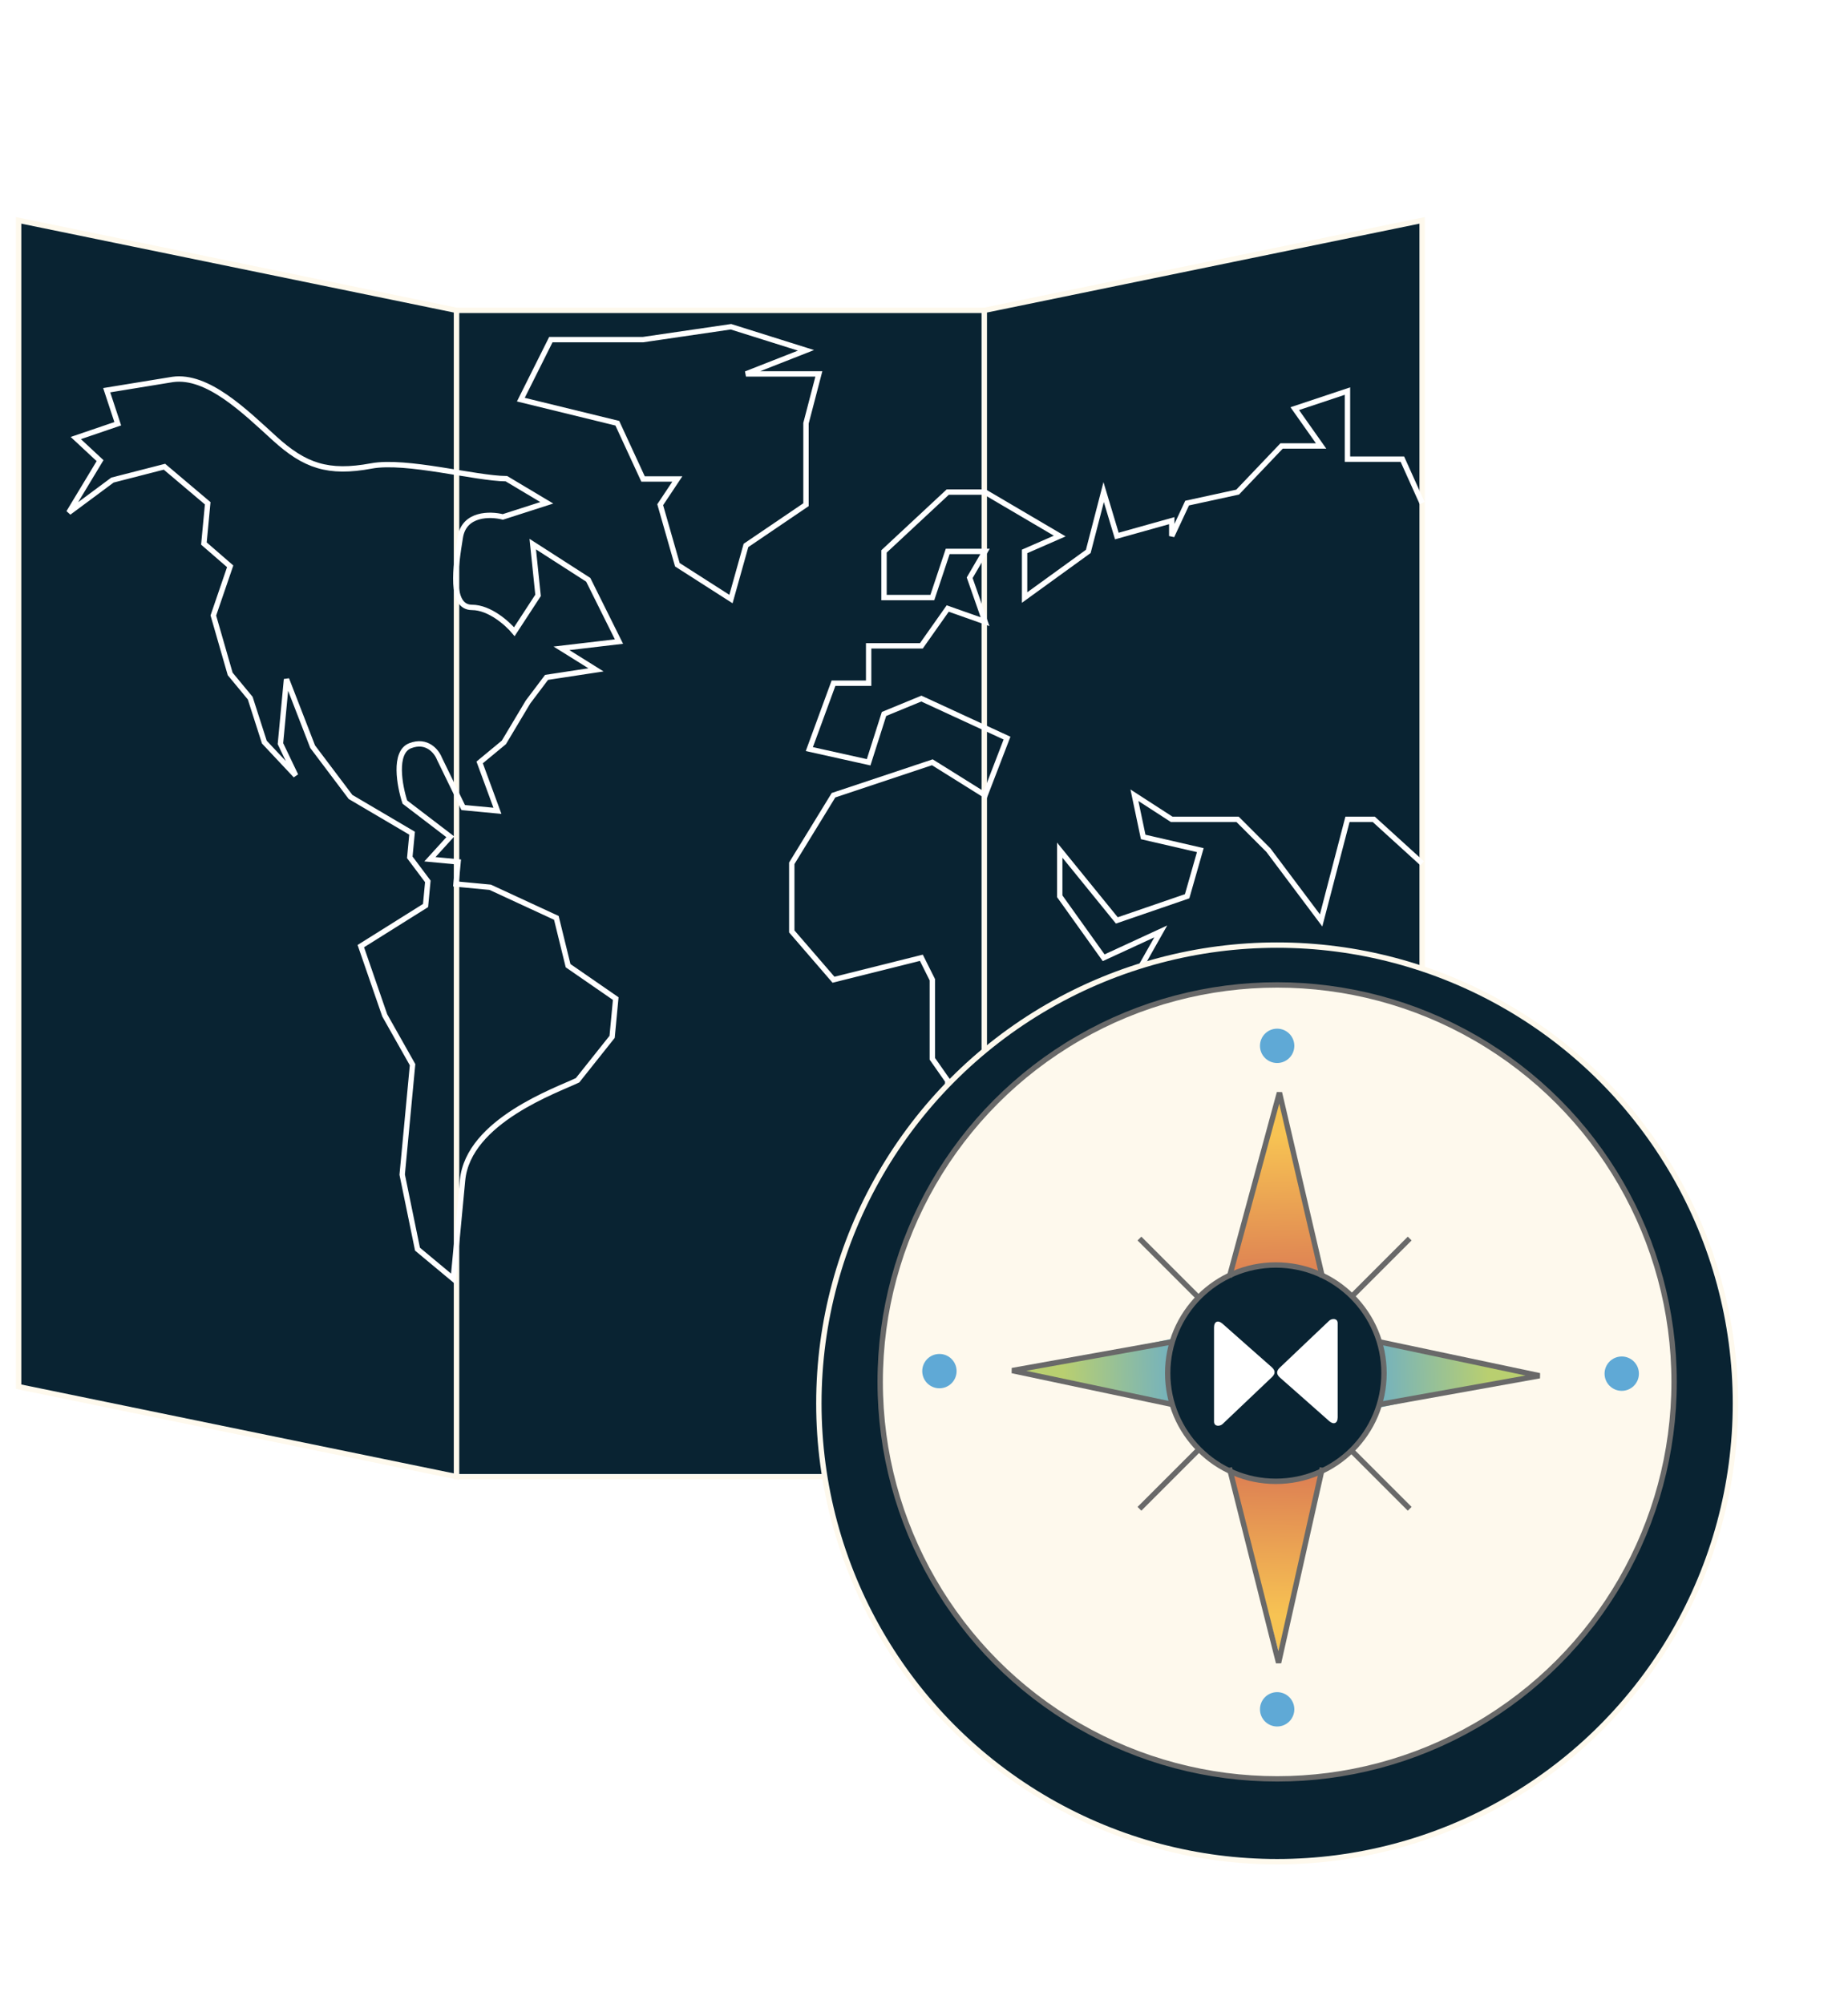 <svg width="344" height="373" viewBox="0 0 344 373" fill="none" xmlns="http://www.w3.org/2000/svg">
<g clip-path="url(#clip0_5424_12123)">
<rect x="84.971" y="57.767" width="98.253" height="217.108" fill="#092332" stroke="#FEF9ED" stroke-linecap="round"/>
<path d="M183.225 57.767L264.729 41.018V258.125L183.225 274.875V57.767Z" fill="#092332" stroke="#FEF9ED" stroke-linecap="round"/>
<path d="M114.912 78.782L96.953 74.392L102.54 63.217H119.702L136.065 60.822L150.034 65.213L138.859 69.603H152.428L150.034 78.782V93.948L138.859 101.531L136.065 111.509L126.087 105.123L122.894 93.948L126.087 89.159H119.702L114.912 78.782Z" stroke="white"/>
<path d="M84.971 57.767L3.467 41.018V258.125L84.971 274.875V57.767Z" fill="#092332" stroke="#FEF9ED" stroke-linecap="round"/>
<path d="M51.138 81.634C45.568 76.574 38.655 69.733 32.146 70.631L19.863 72.636L21.92 78.877L14.11 81.541L18.626 85.747L12.802 95.401L20.93 89.365L30.613 86.878L38.663 93.684L37.956 101.176L42.847 105.417L39.715 114.569L42.846 125.446L46.578 129.956L49.207 138.14L55.044 144.36L52.203 138.423L53.334 126.436L58.197 138.988L65.25 148.346L76.707 155.096L76.282 159.591L79.639 164.065L79.215 168.56L67.165 176.115L71.617 189.006L76.797 198.187L74.867 218.649L77.715 232.523L84.372 238.064L86.104 219.71C87.15 208.622 103.817 202.879 107.513 201.086L113.945 193.001L114.617 185.883L105.747 179.756L103.563 170.857L91.251 165.161L84.884 164.56L85.272 160.439L80.028 159.944L83.824 155.768L75.364 149.3C74.386 146.311 73.215 140.028 76.353 138.812C79.492 137.596 81.289 139.908 81.796 141.215L86.227 150.325L92.595 150.926L89.287 141.922L93.796 138.191L98.285 130.678L101.741 126.091L110.943 124.692L104.519 120.684L115.219 119.426L109.501 107.927L99.169 101.283L100.158 110.825L95.741 117.588C94.497 116.085 91.178 113.076 87.853 113.065C83.697 113.051 84.779 105.594 85.684 100.011C86.407 95.544 91.263 95.624 93.6 96.223L101.784 93.594L94.271 89.106C88.48 89.063 75.6 85.53 69.137 86.734C61.059 88.239 56.707 86.695 51.138 81.634Z" stroke="white"/>
<path d="M264.729 160.702L255.734 152.524H250.828L245.921 171.332L236.108 158.248L230.384 152.524H218.118L211.168 148.027L212.803 155.795L223.434 158.248L220.98 166.835L207.897 171.332L197.266 158.248V166.835L205.443 178.283L216.074 173.377L205.443 192.184L197.266 197.091V210.174L190.724 223.258H183.365L176.414 210.174V201.179L173.552 197.091V182.372L171.508 178.283L155.153 182.372L147.385 173.377V160.702L155.153 148.027L173.552 141.894L183.365 148.027L187.453 137.396L171.508 130.037L164.557 132.899L161.695 141.894L150.655 139.441L155.153 127.175H161.695V120.224H171.508L176.414 113.273L183.365 115.727L180.503 107.549L183.365 102.643H176.414L173.552 111.229H164.557V102.643L176.414 91.603H183.365L197.266 99.781L190.724 102.643V111.229L202.581 102.643L205.443 91.603L207.897 99.781L218.118 96.919V99.781L220.98 93.648L230.384 91.603L238.562 83.017H245.921L241.015 76.067L250.828 72.796V85.47H261.049L264.729 93.648" stroke="white"/>
<circle cx="191.464" cy="214.564" r="3.28" fill="url(#paint0_linear_5424_12123)"/>
<g filter="url(#filter0_d_5424_12123)">
<circle cx="237.737" cy="257.235" r="85.309" fill="#092332"/>
<circle cx="237.737" cy="257.235" r="85.309" stroke="#FEF9ED" stroke-linecap="round"/>
</g>
<circle cx="237.736" cy="257.235" r="73.893" fill="#FEF9ED" stroke="#696969" stroke-linecap="round"/>
<path d="M262.411 230.548L212.104 280.854" stroke="#696969"/>
<path d="M212.104 230.548L262.41 280.854" stroke="#696969"/>
<path d="M238.091 203.759L228.98 237.718H246.148L238.091 203.759Z" fill="url(#paint1_linear_5424_12123)"/>
<path d="M238.264 308.34L229.153 274.381L246.321 274.381L238.264 308.34Z" fill="url(#paint2_linear_5424_12123)"/>
<path d="M190.289 255.132L224.248 263.312L224.248 247.899L190.289 255.132Z" fill="url(#paint3_linear_5424_12123)"/>
<path d="M284.703 256.079L250.744 247.899L250.744 263.312L284.703 256.079Z" fill="url(#paint4_linear_5424_12123)"/>
<circle cx="237.496" cy="255.606" r="20.134" fill="#092332" stroke="#696969" stroke-linecap="round"/>
<path d="M249.004 246.303V263.831C249.004 265 248.217 265.233 247.43 264.532C244.634 262.039 239.093 257.173 238.254 256.425C237.415 255.678 237.73 255.049 238.254 254.556C241.4 251.595 246.906 246.303 247.43 245.835C247.955 245.368 249.004 245.368 249.004 246.303Z" fill="white"/>
<path d="M225.989 264.625V247.097C225.989 245.928 226.776 245.695 227.562 246.396C230.359 248.889 235.9 253.755 236.739 254.502C237.578 255.25 237.263 255.879 236.739 256.372C233.593 259.332 228.087 264.625 227.562 265.093C227.038 265.56 225.989 265.56 225.989 264.625Z" fill="white"/>
<path d="M228.843 237.718L238.165 203.4L246.151 237.718" stroke="#696969"/>
<path d="M246.151 273.21L238.004 309.51L228.843 273.21" stroke="#696969"/>
<path d="M256.676 249.759L286.58 256.085L256.676 261.452" stroke="#696969"/>
<path d="M218.316 261.452L188.413 255.127L218.316 249.759" stroke="#696969"/>
<circle cx="301.881" cy="255.7" r="3.197" fill="#5FA9D6"/>
<circle cx="174.87" cy="255.227" r="3.197" fill="#5FA9D6"/>
<circle cx="237.737" cy="194.677" r="3.197" fill="#5FA9D6"/>
<circle cx="237.737" cy="318.18" r="3.197" fill="#5FA9D6"/>
</g>
<defs>
<filter id="filter0_d_5424_12123" x="112.728" y="136.226" width="250.017" height="250.017" filterUnits="userSpaceOnUse" color-interpolation-filters="sRGB">
<feFlood flood-opacity="0" result="BackgroundImageFix"/>
<feColorMatrix in="SourceAlpha" type="matrix" values="0 0 0 0 0 0 0 0 0 0 0 0 0 0 0 0 0 0 127 0" result="hardAlpha"/>
<feOffset dy="4"/>
<feGaussianBlur stdDeviation="19.6"/>
<feComposite in2="hardAlpha" operator="out"/>
<feColorMatrix type="matrix" values="0 0 0 0 0.969 0 0 0 0 0.765 0 0 0 0 0.325 0 0 0 0.4 0"/>
<feBlend mode="normal" in2="BackgroundImageFix" result="effect1_dropShadow_5424_12123"/>
<feBlend mode="normal" in="SourceGraphic" in2="effect1_dropShadow_5424_12123" result="shape"/>
</filter>
<linearGradient id="paint0_linear_5424_12123" x1="191.464" y1="211.285" x2="191.464" y2="217.844" gradientUnits="userSpaceOnUse">
<stop stop-color="#DD8053"/>
<stop offset="1" stop-color="#F7C353"/>
</linearGradient>
<linearGradient id="paint1_linear_5424_12123" x1="238.392" y1="211.289" x2="238.995" y2="237.718" gradientUnits="userSpaceOnUse">
<stop stop-color="#F7C353"/>
<stop offset="1" stop-color="#DD8053"/>
</linearGradient>
<linearGradient id="paint2_linear_5424_12123" x1="238.565" y1="300.81" x2="239.167" y2="274.381" gradientUnits="userSpaceOnUse">
<stop stop-color="#F7C353"/>
<stop offset="1" stop-color="#DD8053"/>
</linearGradient>
<linearGradient id="paint3_linear_5424_12123" x1="197.819" y1="254.862" x2="224.245" y2="254.191" gradientUnits="userSpaceOnUse">
<stop stop-color="#B9CF70"/>
<stop offset="1" stop-color="#5FA9D6"/>
</linearGradient>
<linearGradient id="paint4_linear_5424_12123" x1="277.173" y1="256.349" x2="250.747" y2="257.02" gradientUnits="userSpaceOnUse">
<stop stop-color="#B9CF70"/>
<stop offset="1" stop-color="#5FA9D6"/>
</linearGradient>
<clipPath id="clip0_5424_12123">
<rect width="343" height="373" fill="white" transform="translate(0.09)"/>
</clipPath>
</defs>
</svg>
